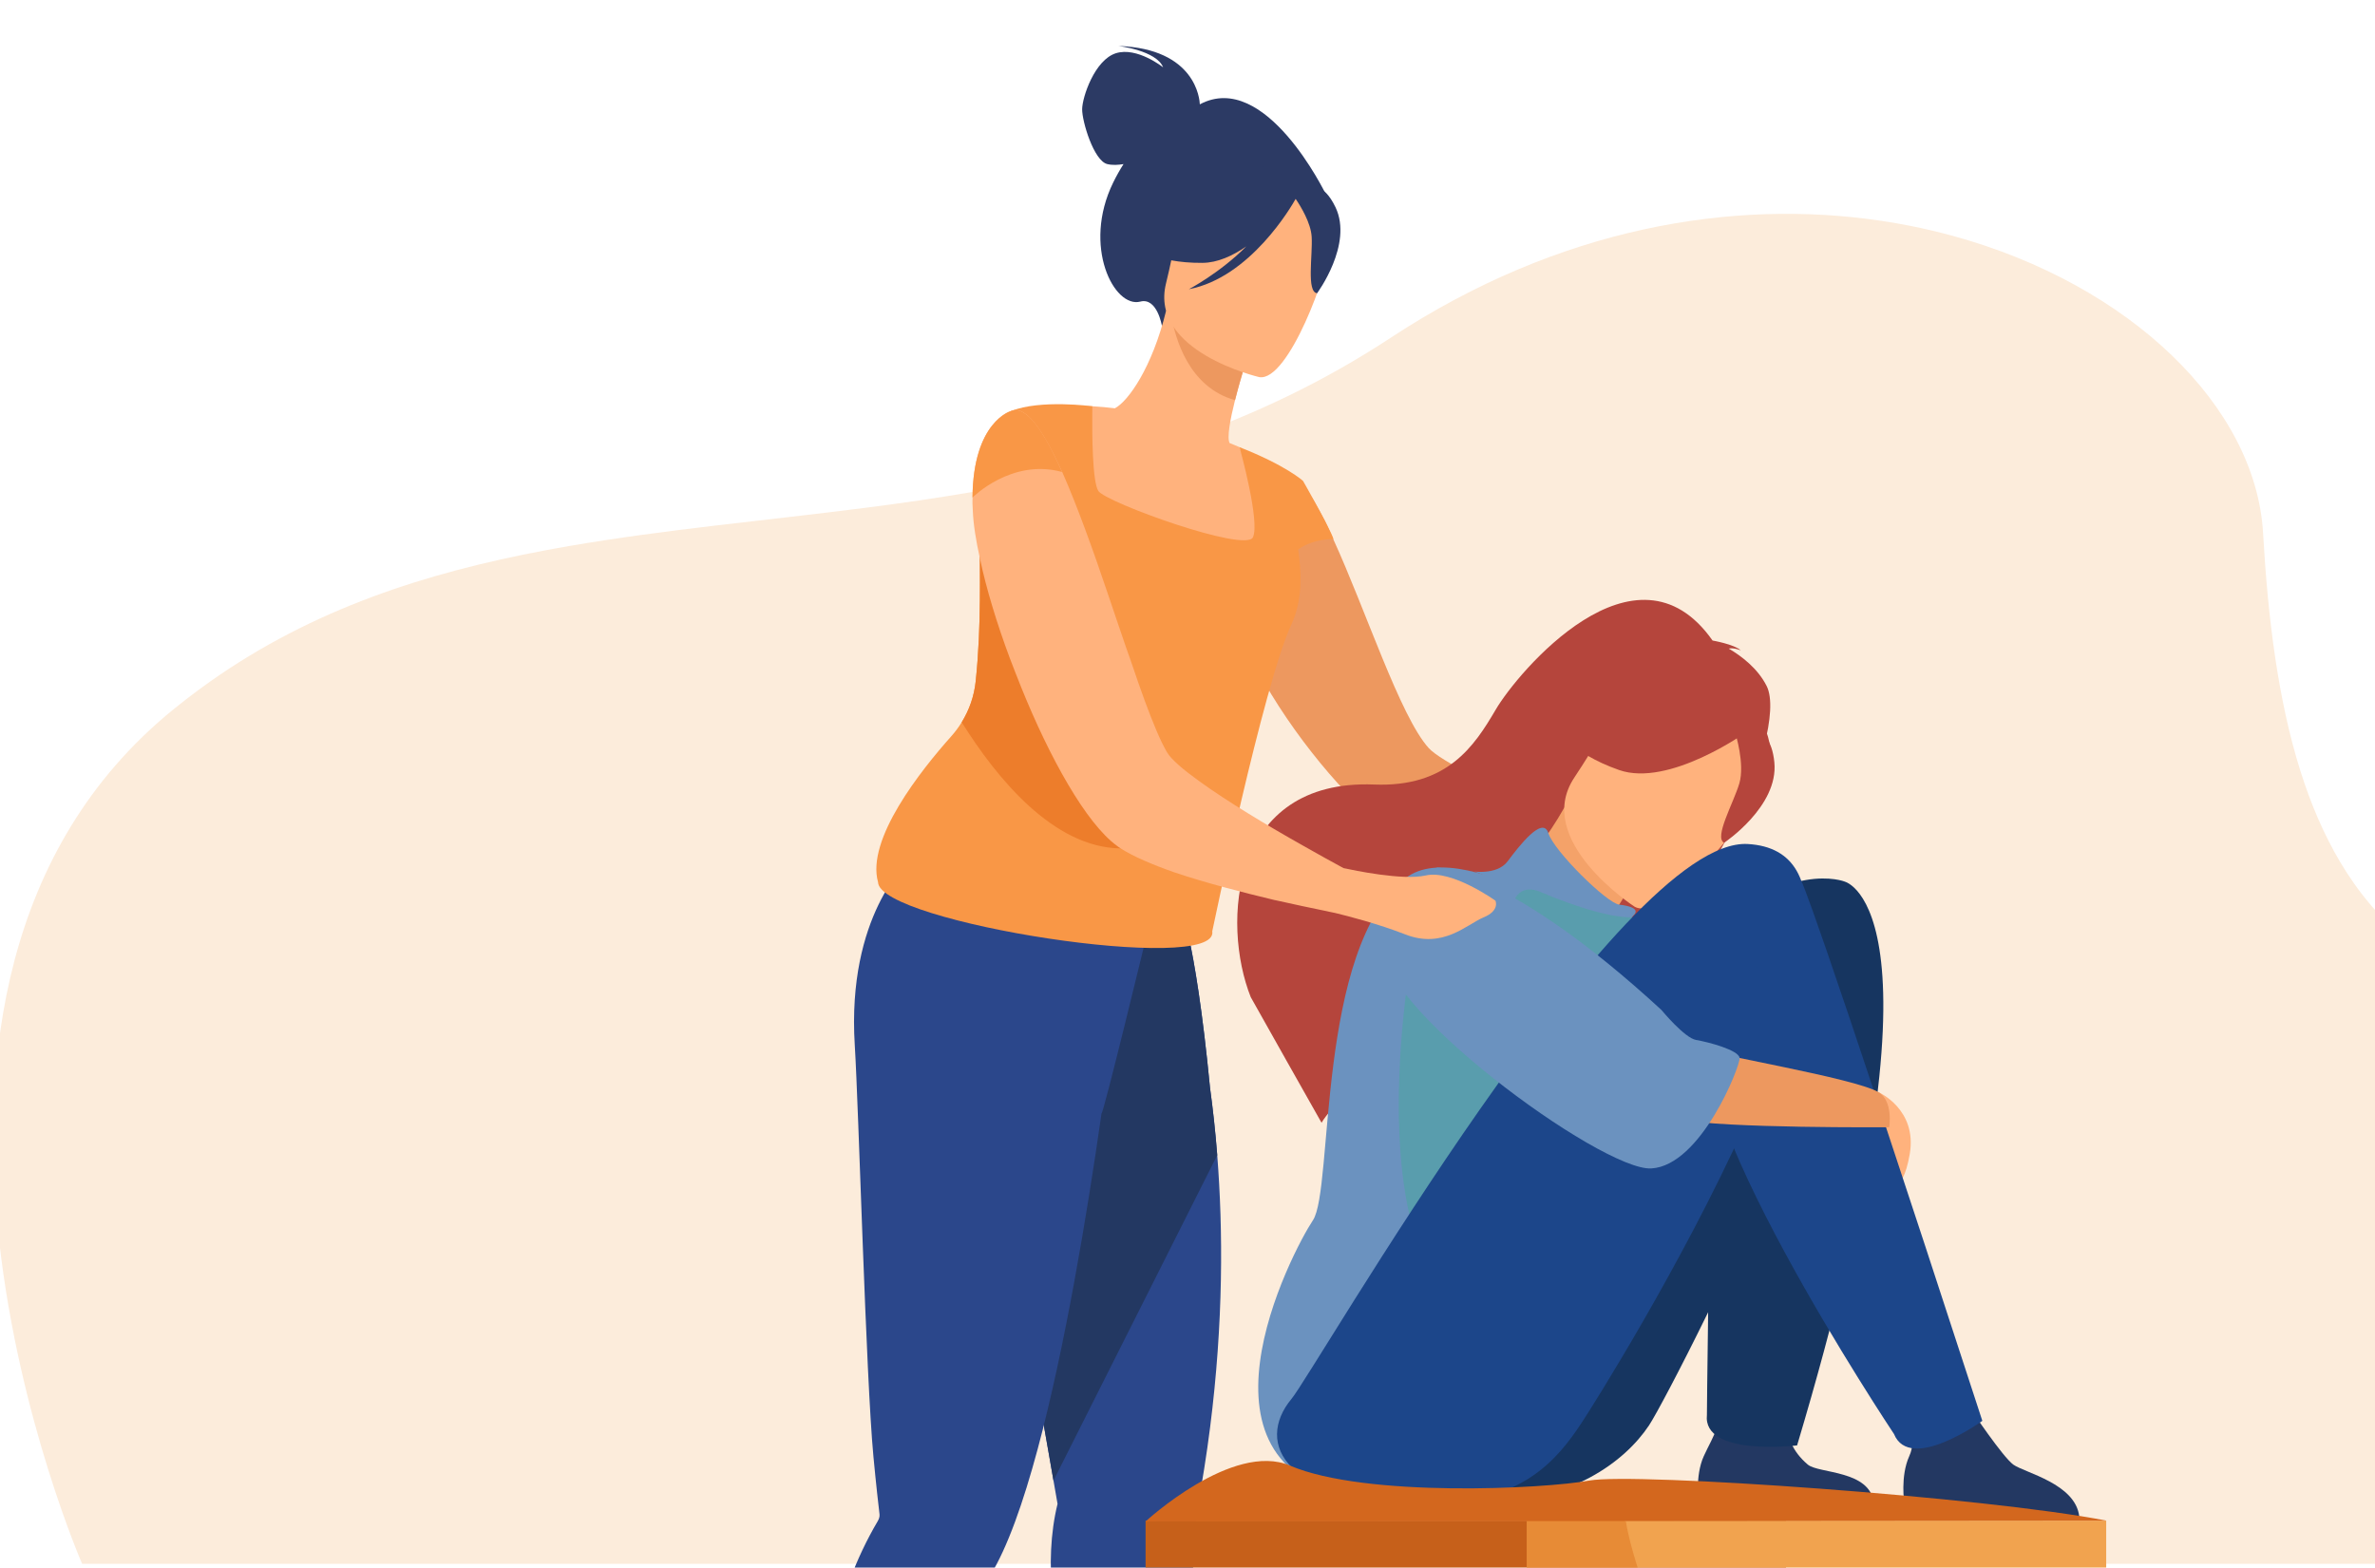 <svg width="465" height="307" viewBox="0 0 465 307" fill="none" xmlns="http://www.w3.org/2000/svg">
<g clip-path="url(#clip0_1404_495)">
<g clip-path="url(#clip1_1404_495)">
<path d="M562.841 293.796C561.638 297.187 560.155 300.469 558.379 303.606C557.87 304.508 557.335 305.395 556.774 306.271H16.081C16.081 306.271 -33.164 193.531 33.924 138.952C34.763 138.269 35.605 137.601 36.449 136.945C37.227 136.344 38.008 135.754 38.794 135.173C39.558 134.606 40.324 134.054 41.093 133.51C61.314 119.231 83.458 112.171 106.684 107.794C107.502 107.638 108.321 107.49 109.142 107.343C109.923 107.201 110.701 107.062 111.484 106.929C130.314 103.682 149.809 101.974 169.535 99.438C176.401 98.553 183.295 97.568 190.201 96.382C217.825 91.644 245.603 83.687 272.345 66.109C305.337 44.425 339.355 38.932 368.263 43.237C370.233 43.529 372.179 43.864 374.093 44.249C376.913 44.81 379.678 45.463 382.379 46.206C417.097 55.733 441.673 79.657 443.084 104.397C444.036 121.07 446.014 137.093 450.395 150.993C452.423 157.432 454.971 163.414 458.166 168.797C459.037 170.263 459.956 171.685 460.925 173.059C470.489 186.598 485.018 195.517 507.162 197.003C522.553 198.035 535.521 204.928 545.391 215.131C545.481 215.226 545.573 215.319 545.666 215.417C564.739 235.366 572.099 267.729 562.841 293.802V293.796Z" fill="#FCECDB"/>
<path d="M234.914 20.432C234.879 19.506 234.162 9.52 218.95 9C218.95 9 226.432 9.89 227.725 13.181C227.725 13.181 222.632 9.119 218.482 10.425C214.335 11.732 211.897 18.998 211.874 21.386C211.85 23.777 214.152 31.479 216.787 32.132C217.785 32.381 218.933 32.314 219.977 32.135C219.277 33.228 218.592 34.434 217.935 35.781C211.865 48.239 218.126 60.41 223.265 59.066C226.562 58.205 227.493 63.825 227.493 63.825L259.513 37.911C259.513 37.911 247.752 13.582 234.92 20.432H234.914Z" fill="#2C3A64"/>
<path d="M324.343 164.351C322.798 162.807 313.483 163.168 313.483 163.168C313.483 163.168 308.336 161.11 302.005 158.331C293.205 154.419 282.137 149.172 279.719 146.498C274.109 140.273 267.368 119.382 261.037 105.591C260.47 104.304 259.904 103.07 259.34 101.887C259.288 101.783 259.236 101.63 259.134 101.526C258.825 100.959 258.568 100.445 258.31 99.982C258.31 99.93 258.258 99.878 258.206 99.829C257.023 97.565 255.788 95.764 254.655 94.581V94.529C253.267 93.037 251.928 92.419 250.693 92.933C250.693 92.933 248.272 94.168 245.802 97.1C245.493 97.357 245.288 97.666 245.082 97.975C243.59 99.881 242.15 102.402 241.274 105.591C240.605 108.008 240.244 110.789 240.397 114.03C240.603 119.33 243.229 125.968 246.985 132.658C247.138 132.967 247.295 133.276 247.5 133.583C254.704 146.188 265.771 158.797 272.513 162.914C276.94 165.64 288.057 167.288 297.424 168.213C303.651 168.884 309.16 169.19 311.424 169.347C312.402 170.428 319.504 178.558 322.182 176.19C325.115 173.669 325.887 165.9 324.343 164.356V164.351Z" fill="#ED985F"/>
<path d="M407.1 297.043L372.844 294.357C372.844 294.357 372.023 289.138 373.813 285.178C375.528 281.379 373.168 278.629 370.823 274.104C373 276.345 380.496 276.016 385.447 275.348C386.055 276.331 392.163 285.383 394.19 286.84C396.428 288.448 406.411 290.561 407.1 297.043Z" fill="#233862"/>
<path d="M366.869 294.357H332.614C332.614 294.357 331.792 289.138 333.583 285.177C335.297 281.378 338.285 277.299 335.937 272.774C338.114 275.015 344.989 274.769 349.94 274.104C350.547 275.087 347.649 281.514 353.957 286.84C356.062 288.618 366.178 287.875 366.866 294.357H366.869Z" fill="#233862"/>
<path d="M361.184 172.657C361.184 172.657 349.807 168.1 334.248 183.906C304.374 208.097 266.014 269.638 262.408 273.957C255.187 282.607 260.768 294.646 290.298 294.36C307.563 294.192 318.131 286.268 322.865 279.144C324.126 277.244 328.759 268.588 334.436 256.997C334.265 268.64 334.196 277.079 334.196 277.079C333.308 285.331 351.851 283.076 351.851 283.076C383.299 177.913 361.181 172.663 361.181 172.663L361.184 172.657Z" fill="#163560"/>
<path d="M345.894 134.357C344.158 130.885 340.914 128.459 338.47 127.022C339.494 126.803 340.836 127.372 340.836 127.372C339.523 126.178 335.3 125.444 335.3 125.444C320.262 104.049 297.068 131.758 292.846 138.977C288.621 146.194 283.323 154.208 269.034 153.647C240.918 152.54 239.13 180.81 244.883 195.286C244.964 195.488 258.747 219.889 258.747 219.889C261.992 213.942 291.177 188.711 310.606 188.896C317.13 186.262 324.022 178.505 324.56 177.892C319.455 184.282 315.751 187.306 313.281 188.749C331.752 185.892 350.495 143.554 345.894 134.352V134.357Z" fill="#B5453C"/>
<path d="M311.765 188.896C311.818 188.969 309.226 198.556 301.438 194.352C296.325 191.591 288.121 179.815 291.282 175.826C292.785 173.929 299.405 170.327 306.297 158.123L307.124 158.837L321.037 170.867C321.037 170.867 317.87 175.597 315.213 180.237C312.98 184.135 311.109 187.971 311.765 188.896Z" fill="#F4A269"/>
<path d="M306.618 155.818C306.618 155.818 306.878 145.931 309.802 139.284C311.89 134.54 324.583 120.275 338.86 133.12C338.86 133.12 343.143 136.644 345.506 142.447C347.383 147.061 348.982 155.373 334.256 165.379L329.713 169.048L306.618 155.821V155.818Z" fill="#B5453C"/>
<path d="M287.915 170.595C287.915 170.595 293.028 171.57 295.189 168.673C297.349 165.779 302.054 159.652 303.153 163.168C304.252 166.684 314.631 176.901 317.032 177.17C319.432 177.439 321.115 178.109 319.756 179.353C318.397 180.596 318.964 185.574 317.607 186.028C316.248 186.482 291.044 170.321 287.918 170.595H287.915Z" fill="#6B92BF"/>
<path d="M320.054 177.583C320.054 177.583 299.989 164.614 308.26 152.245C316.531 139.877 319.513 129.874 332.674 137.63C345.836 145.387 345.145 151.754 343.386 156.553C341.631 161.352 325.488 180.636 320.054 177.58V177.583Z" fill="#FFB27D"/>
<path d="M321.04 187.616C321.04 187.616 287.059 162.584 275.167 172.012C257.628 185.918 261.136 232.868 257.061 238.977C252.986 245.086 230.029 288.893 267.368 293.351C304.706 297.806 313.304 274.275 315.002 256.627C316.699 238.98 321.04 187.616 321.04 187.616Z" fill="#6B92BF"/>
<path d="M276.33 187.3C276.33 187.3 266.546 241.376 285.937 256.15C305.328 270.924 315.088 185.629 276.33 187.3Z" fill="#599DAD"/>
<path d="M295.845 178.658C295.845 178.658 296.218 172.341 301.794 174.755C307.37 177.172 317.685 180.795 321.682 179.309C325.679 177.823 315.253 197.798 305.736 191.108C296.218 184.418 295.845 178.658 295.845 178.658Z" fill="#599DAD"/>
<path d="M341.914 143.384C341.914 143.384 326.76 154.243 316.983 150.799C307.205 147.356 305.085 142.698 305.085 142.698C305.085 142.698 314.886 141.903 322.159 133.927C322.159 133.927 342.438 133.736 341.912 143.384H341.914Z" fill="#B5453C"/>
<path d="M367.748 213.873C367.748 213.873 375.432 217.218 373.905 226.033C372.378 234.848 369.322 231.894 369.322 231.894L367.748 213.873Z" fill="#FFB27D"/>
<path d="M339.777 143.658C339.777 143.658 341.666 149.614 340.544 153.425C339.424 157.235 335.526 164.012 337.562 165.056C337.562 165.056 348.262 157.943 347.4 149.284C346.484 140.105 339.777 143.655 339.777 143.655V143.658Z" fill="#B5453C"/>
<path d="M252.87 273.954C257.408 268.519 317.283 163.888 342.192 165.296C379.678 167.415 314.166 271.878 309.57 278.797C304.836 285.923 298.029 294.186 280.763 294.354C251.231 294.643 245.652 282.602 252.873 273.951L252.87 273.954Z" fill="#1C468A"/>
<path d="M352.722 172.657C352.722 172.657 354.211 174.044 388.12 278.268C388.12 278.268 373.972 288.517 370.82 280.838C370.82 280.838 325.126 212.277 335.89 200.204C346.654 188.13 352.722 172.657 352.722 172.657Z" fill="#1C468A"/>
<path d="M273.519 175.834C273.519 175.834 264.568 189.657 292.404 202.337C320.239 215.018 323.516 218.114 328.944 219.248C337.4 221.011 369.886 220.763 369.886 220.763C369.886 220.763 370.739 215.613 367.746 213.873C362.954 211.089 335.283 206.564 331.552 205.072C327.822 203.58 288.066 160.858 273.513 175.834H273.519Z" fill="#ED985F"/>
<path d="M246.063 387.412L239.261 389.944C239.261 389.944 209.719 348.985 206.084 312.947C205.433 306.514 205.65 300.281 207.056 294.525C207.056 294.525 206.766 292.877 206.26 289.962C206.026 288.604 205.74 286.964 205.41 285.088C204.45 279.586 203.128 272.06 201.619 263.488C198.142 243.765 193.64 218.554 190.14 200.019L191.974 199.432L211.801 193.037L215.899 180.026L230.663 176.141C230.663 176.141 233.963 182.591 236.909 213.061C237.453 217.056 237.948 221.465 238.321 226.244C239.469 240.833 239.553 258.929 236.915 279.618C236.239 284.915 235.383 290.382 234.321 295.999C233.543 300.119 233.428 305.731 233.754 312.175C235.244 341.633 246.06 387.417 246.06 387.417L246.063 387.412Z" fill="#2B478B"/>
<path d="M238.324 226.241L206.263 289.962C206.029 288.604 205.743 286.964 205.413 285.088C204.453 279.586 203.131 272.06 201.621 263.488C198.145 243.765 193.642 218.554 190.143 200.019L191.977 199.432L211.804 193.037L215.902 180.026L230.666 176.141C230.666 176.141 233.965 182.591 236.912 213.061C237.456 217.056 237.95 221.465 238.324 226.244V226.241Z" fill="#233862"/>
<path d="M224.22 184.314L223.476 177.95C211.041 181.252 177.818 168.725 177.818 168.725C177.818 168.725 165.773 179.309 167.355 204.685C168.127 217.07 169.535 269.698 171.01 285.273C171.542 290.916 172.008 294.935 172.199 296.537C172.201 296.545 172.201 296.548 172.201 296.551C172.259 297.04 172.089 297.502 171.84 297.93C169.671 301.608 167.878 305.439 166.403 309.359C151.949 347.866 168.63 395.29 168.63 395.29L172.959 393.547C172.959 393.547 182.454 340.771 190.166 317.454C191.477 313.499 192.732 310.391 193.88 308.535C197.234 303.123 200.346 294.282 203.172 283.767C208.51 263.884 212.808 238.023 215.668 218.059C216.061 218.077 224.22 184.314 224.22 184.314Z" fill="#2B478B"/>
<path d="M247.974 107.137C244.07 108.947 239.356 110.179 233.653 110.491C212.276 111.662 207.423 92.927 206.541 80.492C209.624 79.376 212.322 79.483 213.875 79.564C215.39 79.648 216.972 79.804 218.279 79.963C220.894 78.599 225.593 71.963 228.306 60.867L229.228 61.295L244.654 68.546C244.654 68.546 243.017 73.565 241.806 78.365C240.863 82.123 240.183 85.751 240.75 86.769C241.968 87.263 242.693 87.573 242.693 87.573C242.693 87.573 242.693 87.579 242.699 87.59C242.855 87.983 246.207 96.527 247.974 107.134V107.137Z" fill="#FFB27D"/>
<path d="M244.654 68.549C244.654 68.549 243.014 73.562 241.806 78.367C232.788 75.852 230.053 66.378 229.228 61.298L244.654 68.546V68.549Z" fill="#ED985F"/>
<path d="M246.551 73.857C246.551 73.857 224.98 68.867 228.297 55.484C231.611 42.101 231.062 32.444 244.975 35.067C258.888 37.686 260.288 43.454 260.268 48.19C260.248 52.925 252.248 74.811 246.554 73.857H246.551Z" fill="#FFB27D"/>
<path d="M281.417 169.907C281.417 169.907 295.634 170.483 325.294 197.798C325.294 197.798 329.832 203.309 332.09 203.676C334.349 204.043 340.465 205.651 340.599 207.206C340.732 208.761 333.065 228.274 323.307 228.832C313.55 229.39 267.822 195.8 271.029 184.513C274.236 173.223 281.417 169.91 281.417 169.91V169.907Z" fill="#6B92BF"/>
<path d="M261.48 40.594C259.16 35.743 256.43 36.003 254.724 36.862C244.588 27.486 234.648 35.145 234.648 35.145C230.822 44.385 222.528 48.163 222.528 48.163C222.528 48.163 225.842 51.555 235.446 51.48C238.379 51.456 241.328 50.109 244.012 48.256C238.835 53.469 232.765 56.643 232.765 56.643C244.787 54.342 252.85 40.427 253.677 38.949C254.695 40.453 256.644 43.653 256.809 46.356C257.032 50.031 255.768 57.164 257.87 57.432C257.87 57.432 264.959 47.869 261.48 40.594Z" fill="#2C3A64"/>
<path d="M261.086 105.568C260.309 103.237 255.115 94.179 255.115 94.179C255.115 94.179 255.115 94.179 255.112 94.179C255.086 94.156 251.806 91.152 242.691 87.576C242.691 87.576 242.691 87.582 242.696 87.593C242.841 88.125 246.734 102.22 245.311 105.229C243.868 108.288 216.541 98.412 215.049 96.16C213.855 94.35 213.823 84.786 213.855 81.062C213.86 80.134 213.872 79.567 213.872 79.567C213.872 79.567 203.672 78.185 197.937 80.507C197.937 80.507 200.202 85.425 201.034 90.849C201.113 91.366 201.179 91.881 201.228 92.398C201.338 93.491 201.373 94.584 201.312 95.651C201.228 97.062 200.502 98.311 199.343 99.531C198.287 100.653 196.856 101.757 195.233 102.939C194.172 103.706 193.035 104.509 191.858 105.382C191.76 111.769 192.208 122.27 191.025 133.476C190.725 136.318 189.782 139.038 188.292 141.447C187.702 142.407 187.026 143.317 186.271 144.167C180.247 150.924 169.564 164.391 171.912 172.772C172.086 180.677 238.778 191.062 237.349 182.383C237.349 182.383 247.373 134.095 252.786 122.437C252.98 122.01 253.16 121.593 253.319 121.165C255.054 116.565 254.762 111.833 254.175 107.6C257.229 105.429 261.086 105.573 261.086 105.573V105.568Z" fill="#F99746"/>
<path d="M219.393 166.152C206.24 166.013 195.1 152.358 188.292 141.444C189.779 139.035 190.725 136.315 191.025 133.473C192.208 122.267 191.757 111.766 191.858 105.38C193.035 104.509 194.175 103.703 195.233 102.937C196.856 101.754 198.287 100.65 199.343 99.528C210.115 117.731 237.228 166.34 219.393 166.152Z" fill="#ED7D2B"/>
<path d="M292.791 176.392C292.791 176.392 284.248 170.269 279.153 171.454C274.624 172.483 264.947 170.425 263.041 170.014C260.777 168.78 258.05 167.288 255.167 165.64C248.217 161.731 240.241 156.943 234.784 152.982C231.643 150.719 229.278 148.712 228.453 147.27C227.166 145.058 225.726 141.56 224.13 137.237C223.306 134.973 222.432 132.504 221.556 129.879C220.012 125.557 218.467 120.873 216.871 116.193C213.988 107.652 210.899 99.057 207.967 92.419C206.061 88.249 204.21 84.803 202.46 82.693C201.069 80.996 199.733 80.12 198.446 80.325C198.241 80.377 198.085 80.426 197.931 80.478C197.931 80.478 190.519 82.537 190.418 97.458C190.366 98.282 190.418 99.158 190.47 100.083C190.574 102.708 191.089 105.897 191.861 109.395C193.096 115.262 195.155 122.053 197.729 128.948C198.449 130.802 199.169 132.704 199.941 134.609C205.5 148.4 212.654 161.263 218.676 165.637C218.933 165.842 219.138 165.998 219.396 166.152C221.917 167.748 225.625 169.343 229.896 170.832C235.97 172.891 243.176 174.744 249.608 176.288H249.66C253.417 177.112 256.867 177.884 259.747 178.448C259.747 178.448 260.363 178.601 261.445 178.809C264.172 179.477 269.783 180.92 275.084 182.978C282.496 185.91 287.129 181.073 290.423 179.685C293.717 178.347 292.791 176.392 292.791 176.392Z" fill="#FFB27D"/>
<path d="M207.952 92.439C198.044 89.707 190.401 97.444 190.401 97.444C190.525 82.545 197.943 80.507 197.943 80.507C200.927 79.273 204.386 84.439 207.952 92.442V92.439Z" fill="#F99746"/>
<path d="M349.679 297.806H224.292V398.829H349.679V297.806Z" fill="#C6601A"/>
<path d="M412.372 297.806H298.925V398.826H412.372V297.806Z" fill="#F1A34F"/>
<path d="M224.292 297.968C224.292 297.968 241.331 282.234 252.572 287.034C267.368 293.348 302.355 291.59 311.181 289.96C320.008 288.332 388.961 293.198 412.375 297.806L224.295 297.968H224.292Z" fill="#D3671E"/>
<path opacity="0.4" d="M412.372 372.329V398.829H298.925V297.809H317.957L318.33 297.971C318.33 297.971 328.516 366.494 412.372 372.329Z" fill="#D86713"/>
</g>
</g>
<defs>
<clipPath id="clip0_1404_495">
<rect width="465" height="307" fill="white"/>
</clipPath>
<clipPath id="clip1_1404_495">
<rect width="819" height="392" fill="white" transform="translate(-104 9)"/>
</clipPath>
</defs>
</svg>
